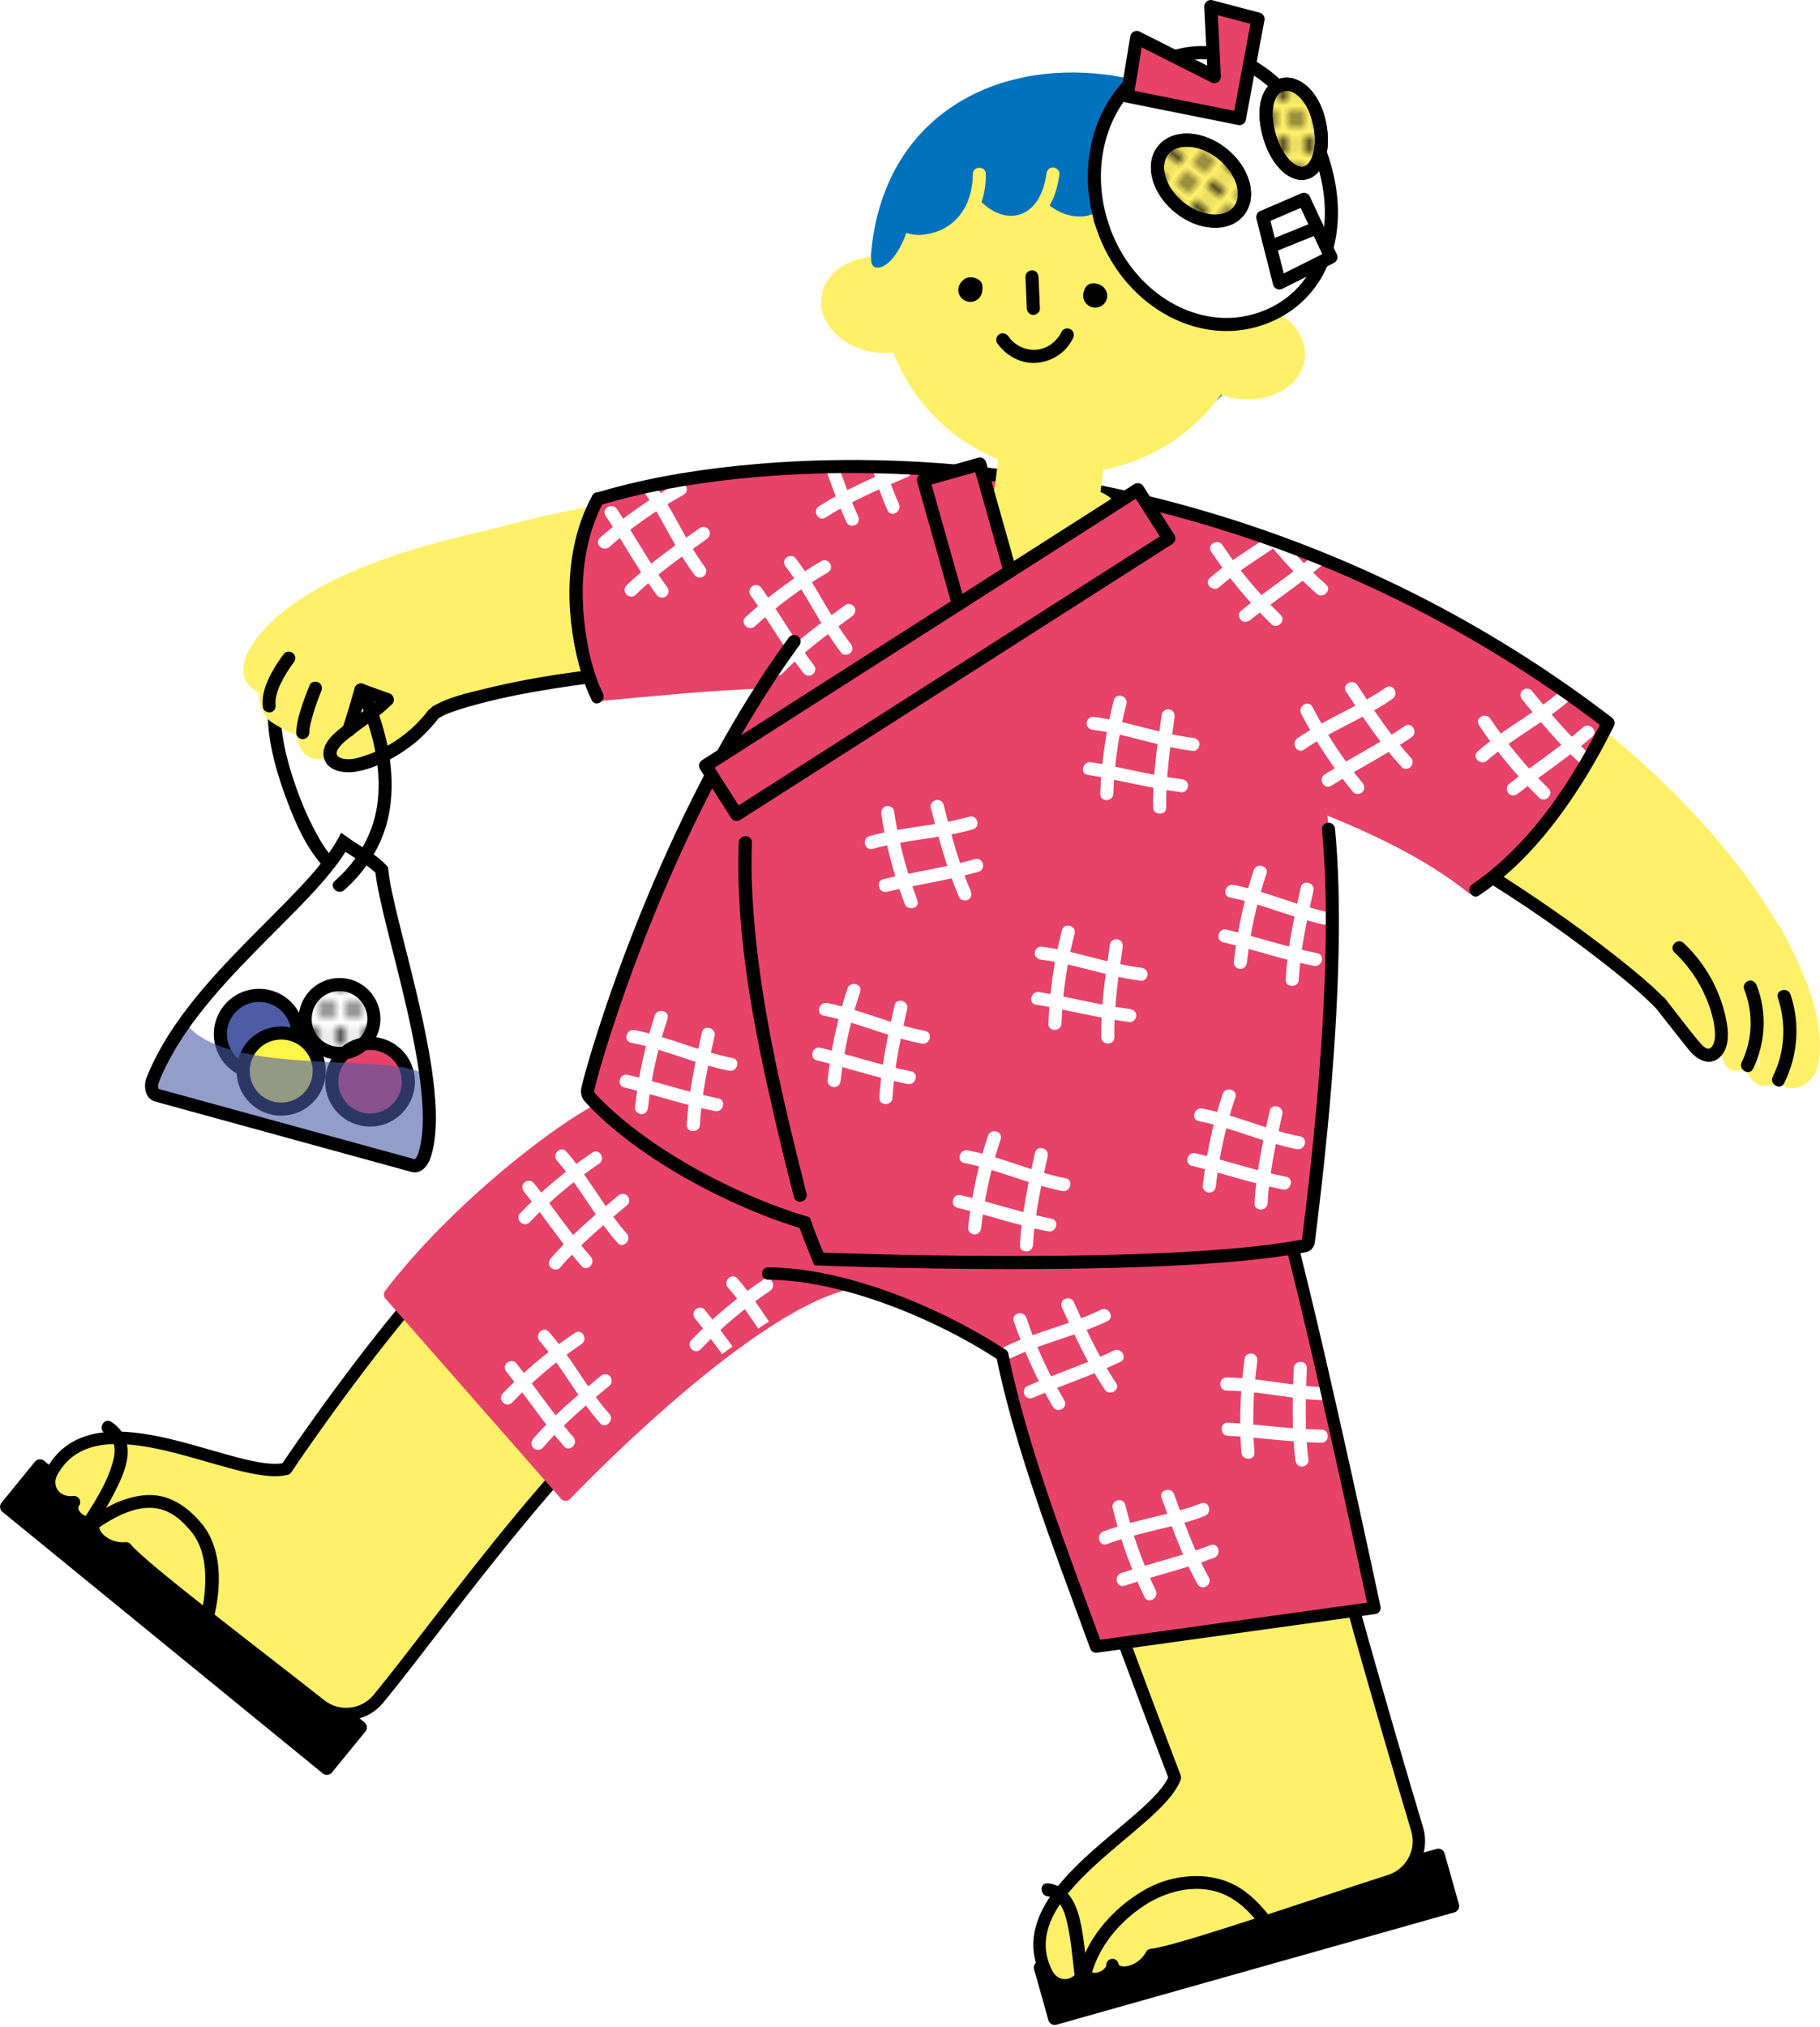 <?xml version="1.0" encoding="UTF-8"?>
<svg id="_レイヤー_2" data-name="レイヤー 2" xmlns="http://www.w3.org/2000/svg" xmlns:xlink="http://www.w3.org/1999/xlink" viewBox="0 0 208.53 232.11">
  <defs>
    <style>
      .cls-1, .cls-2, .cls-3, .cls-4, .cls-5 {
        fill: none;
      }

      .cls-6, .cls-7, .cls-2, .cls-3, .cls-8, .cls-4, .cls-9, .cls-10, .cls-11, .cls-12, .cls-13, .cls-14 {
        stroke: #000;
      }

      .cls-6, .cls-7, .cls-2, .cls-3, .cls-8, .cls-9, .cls-10, .cls-11, .cls-12, .cls-13, .cls-14 {
        stroke-width: 1.5px;
      }

      .cls-6, .cls-7, .cls-4, .cls-5, .cls-11 {
        stroke-linejoin: round;
      }

      .cls-6, .cls-15, .cls-8 {
        fill: #fff;
      }

      .cls-7, .cls-9, .cls-16 {
        fill: #e74268;
      }

      .cls-17 {
        fill: #4c5ca7;
        opacity: .6;
      }

      .cls-2, .cls-3, .cls-8, .cls-9, .cls-10, .cls-18, .cls-12, .cls-13, .cls-14 {
        stroke-miterlimit: 10;
      }

      .cls-3, .cls-4, .cls-5 {
        stroke-linecap: round;
      }

      .cls-19, .cls-18 {
        fill: #0071bc;
      }

      .cls-20, .cls-21 {
        opacity: .99;
      }

      .cls-4, .cls-5 {
        stroke-width: 1.42px;
      }

      .cls-5 {
        stroke: #e74268;
      }

      .cls-10 {
        fill: #4c5ca7;
      }

      .cls-18 {
        stroke: #0071bc;
      }

      .cls-12 {
        fill: #fff64a;
      }

      .cls-21, .cls-22, .cls-14 {
        fill: #fff069;
      }

      .cls-13 {
        fill: url(#_新規パターン);
      }

      .cls-23 {
        clip-path: url(#clippath);
      }
    </style>
    <pattern id="_新規パターン" data-name="新規パターン" x="0" y="0" width="6" height="6" patternTransform="translate(-1411.5 -121.4)" patternUnits="userSpaceOnUse" viewBox="0 0 6 6">
      <g>
        <rect class="cls-1" width="6" height="6"/>
        <circle cx="4.5" cy="6" r=".75"/>
        <circle cx="1.5" cy="6" r=".75"/>
        <circle cx="6" cy="3" r=".75"/>
        <circle cx="3" cy="3" r=".75"/>
        <circle cx="0" cy="3" r=".75"/>
        <circle cx="4.5" cy="0" r=".75"/>
        <circle cx="1.5" cy="0" r=".75"/>
      </g>
    </pattern>
    <clipPath id="clippath">
      <path class="cls-1" d="M146.67,62.6c-3.48-2.36-8.69-4.23-16.42-5.27l-2.88-.24c-.41-.08-.83-.17-1.23-.24,0,.04,0,.09,0,.14l-8.5-.72c.22-.29.45-.58.67-.86-16.88-3.07-35.3-3.13-50.64,2.02-3.31,4.87-1.86,16.33.57,22.9,6.93-.64,13.42-1.28,19.12-1.46-13.8,19.61-19.21,42.22-20.03,45.9-.07.32.02.66.24.91.33.36.68.7,1.02,1.05-12.04,7.25-18.86,15.01-23.43,20.93-.16,1.36,12.99,15.27,19.76,23.11,8.65-8.59,20.12-18.83,31.14-23.83,7.61,2.15,19.24,8.03,18.76,8.25,2.25,10.28,7.72,25.61,10.76,33.4,11.43-1.19,23.01-2.9,31.89-4.43-1.75-9.06-6.94-31.67-9.37-41.23.45-.08.9-.16,1.34-.24.23-.04.41-.23.43-.46.44-3.58,3.71-31.31,2.19-48.82,5.86,2.36,11.83,5.29,16.35,8.99,5.68-4.1,13.36-13.27,15.83-19.59-8.47-7.52-23.2-15.01-37.59-20.19Z"/>
    </clipPath>
  </defs>
  <g id="_レイヤー_10" data-name="レイヤー 10">
    <g>
      <path d="M37.85,97.89c-.77-.9-1.36-1.97-1.91-3.02-.76-1.47-1.41-2.99-1.96-4.55-1.11-3.14-2.01-6.55-1.76-9.9.07-.96-1.43-.96-1.5,0-.26,3.53.69,7.17,1.87,10.47,1.01,2.79,2.24,5.78,4.2,8.06.63.73,1.69-.33,1.06-1.06h0Z"/>
      <g class="cls-20">
        <path class="cls-22" d="M32.47,70.71c12.67-7.45,34.34-12.39,47.06-13.33,9.14-.67,9.15,1.06,10.03,5.97h0c.88,4.92,1.19,14.71-7.16,13.49-8.61-1.25-25.55,2.28-31.88,4.41-9.6,10.17-12.46,6.55-18.91.87-1.15-1.02-.79-3.42-2.52-4.17-1.38-3.21,3.37-7.25,3.37-7.25Z"/>
        <path class="cls-21" d="M89.98,55.99c7-.67,26.51,1.84,26.51,1.84,8.21,3.78,5.59,22.2-10.66,22.59l-20.23-2.61c-5.62-.72-9.59-5.87-8.87-11.49l.16-1.22c.72-5.62,5.21-8.35,13.09-9.11Z"/>
      </g>
      <g class="cls-20">
        <path d="M93.19,78.04c-2.68-1.07-5.59-1.52-8.46-1.78-3.38-.3-6.79-.28-10.18-.1-6.39.35-12.82,1.21-19.04,2.73-1.97.48-4.15.96-5.91,2-.83.49-.08,1.79.76,1.3.65-.39,1.05-.52,1.78-.77.96-.34,1.95-.61,2.94-.87,2.72-.71,5.49-1.24,8.26-1.68,6.59-1.05,13.36-1.64,20.04-1.21,3.18.2,6.43.64,9.41,1.83.9.36,1.29-1.09.4-1.45h0Z"/>
        <path class="cls-22" d="M116.69,57.1c-9.64-2.13-19.64-2.39-29.46-1.7-7.95.56-15.87,1.74-23.66,3.44-2.16.47-4.32.98-6.45,1.55s-4.12.98-6.17,1.52c-4.16,1.08-8.29,2.43-12.18,4.28-2.42,1.15-4.76,2.52-6.82,4.25s-6.35,6.4-2.61,8.71c.29.18.62.33.94.42l-.55-.72c-.19,1.5.21,3.18,1.58,3.98.76.45,3.71,2.47,4.06.59l-1.47-.2c-.01.99.17,2.07.8,2.86.83,1.03,2.14,1.04,3.29.58.89-.35.5-1.8-.4-1.45-.65.26-1.4.47-1.83-.22-.32-.51-.37-1.18-.36-1.77,0-.82-1.32-1.05-1.47-.2.1-.2.25-.31.44-.33.07.02.06.01-.04,0-.08-.06-.24-.07-.33-.11-.28-.11-.55-.26-.81-.41-.44-.24-.95-.47-1.34-.78-.7-.53-.7-1.76-.6-2.55.04-.32-.26-.65-.55-.72-.09-.02-.17-.05-.26-.09.16.06-.08-.04-.12-.06-.12-.07-.24-.13-.35-.21-.41-.3-.64-.78-.57-1.33s.36-1.09.64-1.56c.13-.23.28-.45.43-.66.25-.36.23-.33.48-.63.51-.62,1.08-1.2,1.68-1.73,1.8-1.6,3.93-2.88,6.12-3.97,3.53-1.76,7.29-3.04,11.08-4.1,2.39-.67,4.83-1.15,7.22-1.8,1.84-.5,3.7-.95,5.57-1.38,7.2-1.63,14.51-2.81,21.87-3.46,9.41-.84,19-.88,28.33.74,1.17.2,2.34.43,3.5.69.94.21,1.34-1.24.4-1.45h0Z"/>
        <path d="M43.85,79.58c-1.19,1.23-2.67,2.15-4.01,3.18-1.2.92-3.2,2.3-2.71,4.08.42,1.5,2.3,1.74,3.6,1.54,1.74-.27,3.51-1.09,4.99-2.01,1.8-1.11,3.35-2.55,4.62-4.23.58-.77-.72-1.52-1.3-.76-1.17,1.55-2.66,2.85-4.32,3.84-.86.51-1.77.94-2.72,1.26-.78.27-1.6.54-2.43.45-.61-.07-1.28-.33-.89-1.05s1.27-1.33,1.91-1.83c1.44-1.12,3.04-2.09,4.31-3.41.67-.69-.39-1.76-1.06-1.06h0Z"/>
        <path d="M35.5,78.42c-.29.68-.55,1.37-.79,2.07-.37,1.09-.73,2.25-.77,3.41-.01.41.35.75.75.75s.74-.34.75-.75c0-.12.01-.24.02-.36,0-.04.03-.22,0-.02,0-.06.02-.12.03-.17.04-.27.1-.53.17-.79.14-.56.31-1.11.49-1.65.15-.44.31-.88.48-1.31.05-.14.11-.27.16-.41.03-.09.15-.35,0,0,.16-.37.11-.8-.27-1.03-.31-.18-.87-.11-1.03.27h0Z"/>
        <path d="M32.57,74.84c-.53.67-1,1.38-1.4,2.12-.68,1.24-1.25,2.64-1.04,4.08.06.4.57.62.92.52.43-.12.58-.52.52-.92.03.21,0-.05,0-.09,0-.06,0-.12,0-.18,0-.08,0-.16.01-.25,0-.04.03-.23,0-.05.05-.3.12-.6.22-.89.05-.15.1-.3.16-.45,0-.01.09-.22.03-.07.04-.08.07-.17.11-.25.13-.27.27-.54.41-.8.25-.45.52-.88.82-1.3.09-.13.19-.27.29-.4.03-.04.06-.07.08-.11.05-.07-.15.19-.08.11.25-.32.31-.75,0-1.06-.26-.26-.81-.32-1.06,0h0Z"/>
        <path d="M41.15,79.74c.88.32,1.77.64,2.65.96l.38.14c.37.13.84-.15.92-.52.1-.42-.13-.78-.52-.92-.88-.32-1.77-.64-2.65-.96l-.38-.14c-.37-.13-.84.15-.92.52-.1.42.13.78.52.92h0Z"/>
        <path d="M40.63,78.81c-.36,1.28-.73,2.56-1.14,3.82-.05.17-.11.33-.17.5-.02.06-.05.12-.07.18-.04.11.09-.2.01-.03-.18.35-.1.83.27,1.03.34.18.84.11,1.03-.27.31-.61.48-1.3.67-1.95.24-.78.47-1.56.7-2.35.05-.18.1-.35.15-.53.11-.38-.13-.83-.52-.92s-.81.12-.92.52h0Z"/>
      </g>
      <path class="cls-15" d="M17.45,123.8c4.34-11.22,17.87-20.09,21.9-27.32,1.71,1.23,3.25,1.9,4.39,3.15.55,6.08,7.46,25.13,4.88,32.72-.14.4-.57,1.33-1.28,1.14l-29.36-8.06c-.71-.19-.68-1.23-.53-1.62Z"/>
      <circle class="cls-10" cx="29.69" cy="118.43" r="4.44"/>
      <circle class="cls-9" cx="42.4" cy="123.88" r="4.39"/>
      <circle class="cls-13" cx="38.9" cy="116.69" r="3.94"/>
      <circle class="cls-12" cx="32.22" cy="122.66" r="4.36"/>
      <path class="cls-17" d="M17.45,123.8c.38-1.36.9-3.25,4.02-6.37,5.49,6.39,26.1,2.6,27.72,6.25.81,4.03.38,6.94-.58,8.67-.21.37-.57,1.33-1.28,1.14l-29.36-8.06c-.71-.19-.64-1.21-.53-1.62Z"/>
      <path class="cls-2" d="M17.45,123.8c4.34-11.22,17.87-20.09,21.9-27.32,1.71,1.23,3.25,1.9,4.39,3.15.55,6.08,7.46,25.13,4.88,32.72-.14.4-.57,1.33-1.28,1.14l-29.36-8.06c-.71-.19-.68-1.23-.53-1.62Z"/>
      <path d="M41.1,79.99c1.53,3.64,2.59,7.6,2.2,11.58-.36,3.67-2.18,6.89-4.93,9.31-.73.64.34,1.7,1.06,1.06,2.28-2.01,4.02-4.58,4.85-7.52s.72-6.12.1-9.12c-.41-1.96-1.05-3.86-1.83-5.71-.16-.38-.49-.64-.92-.52-.35.09-.68.55-.52.92h0Z"/>
      <path class="cls-16" d="M68.24,80.32c-2.42-6.57-3.87-18.03-.57-22.9,15.34-5.15,33.76-5.09,50.64-2.02-5.19,6.74-13.94,17.33-18.17,24.29-7.48-1.75-18.96-.57-31.91.64Z"/>
      <g>
        <rect class="cls-11" x="119.13" y="218.78" width="47.37" height="6.05" transform="translate(-54.87 47.13) rotate(-15.76)"/>
        <path class="cls-22" d="M121.56,168.44c3,6.83,9.87,26.1,12.23,32.79.62,1.75.22,3.7-1.05,5.04-4.79,5.05-16.04,11.35-13.07,20.35.38,1.15,1.59,1.12,2.67.5.67-.38,1.45-.44,2.22-.39.38.03.78-.06,1.14-.26.75-.41,1.35-1.3,2.2-1.33.4-.02,2.25.65,2.72.19.6-.59,1.9-1.48,2.7-1.71,4.86-1.42,18.13-5.79,25.79-8.21,2.56-.81,4.01-3.51,3.27-6.1-3.24-11.3-11.46-40.14-14.12-51.41-.22-.93-.7-1.77-1.38-2.44-12.08-11.81-26.24,3.85-25.32,12.97"/>
        <path d="M120.05,217.18c1.66.17,2.11,2.41,2.37,3.73.43,2.17.52,4.39.89,6.57.12.71,1.34.72,1.45,0,.58-3.87,3.1-7.12,6.32-9.24,2.76-1.81,6.46-2.67,9.55-1.11,1.78.9,3.1,2.46,4.28,4.03.57.76,1.87.02,1.29-.76-1.19-1.59-2.48-3.16-4.2-4.22-1.87-1.15-4.09-1.5-6.25-1.25-1.75.2-3.27.71-4.79,1.61-1.64.97-3.15,2.22-4.39,3.67-1.68,1.96-2.88,4.3-3.26,6.87h1.45c-.41-2.43-.46-4.92-1.05-7.32-.48-1.95-1.46-3.86-3.65-4.08-.96-.1-.95,1.4,0,1.5h0Z"/>
        <path class="cls-4" d="M122.29,169.93c2.36,7.5,12.32,33.63,12.32,33.63-1.97,5.5-19.39,13-14.71,22.39.97,1.94,3.36,1.85,4.34-.08.71,1.61,3.29.39,3.22-.83.3,1.51,3.33,1.02,4.47-1.16,2.59-.16,18.66-5.71,27.32-8.48,2.48-.8,3.87-3.43,3.12-5.92-3.4-11.37-12.14-41.14-13.68-51.37"/>
      </g>
      <g>
        <rect class="cls-11" x="-2.67" y="182.16" width="47.37" height="6.05" transform="translate(121.83 28.44) rotate(39.22)"/>
        <path class="cls-22" d="M58.27,137.69c-7.91,5.64-25.47,30.52-25.47,30.52-5.67,1.43-20.57-8.43-27.48.45-.74.96-.04,1.94,1.07,2.5.69.34,1.17.96,1.56,1.62.19.33.49.61.85.8.76.39,1.83.4,2.33,1.08.24.33.71,2.24,1.36,2.37.82.17,2.29.75,2.93,1.29,3.89,3.24,14.91,11.83,21.19,16.84,2.25,1.79,5.53,1.29,7.16-1.08,7.84-11.47,23.95-30.46,32.82-37.39,1.3-1.02,2.59-3.2,2.92-4.81,3.36-16.86-13.55-20.51-20.65-14.63"/>
        <path d="M11.97,164.1c.5.33.92.77,1.06,1.26.18.61.1,1.31-.08,2-.72,2.69-2.43,5.16-3.92,7.47-.39.6.42,1.49,1.03,1.03,2.5-1.89,6.23-4.3,9.41-2.6.88.47,1.56,1.13,2.23,1.89,1.19,1.34,1.68,2.99,1.79,4.76.13,2.09-.17,4.23-.8,6.23-.29.92,1.15,1.32,1.45.4,1.2-3.77,1.63-8.93-1.1-12.14-1.71-2-3.88-3.45-6.62-3.15s-5.02,1.75-7.1,3.32l1.03,1.03c1.01-1.57,2.01-3.16,2.85-4.83.55-1.09,1.08-2.23,1.32-3.43.38-1.86-.17-3.46-1.78-4.51-.81-.53-1.56.77-.76,1.29h0Z"/>
        <path class="cls-4" d="M62.34,135.03c-10.96,5.24-29.55,33.18-29.55,33.18-5.67,1.43-21.61-8.85-26.79.26-1.07,1.88.34,3.82,2.48,3.56-.94,1.49,1.51,2.95,2.49,2.21-1.09,1.09,1.01,3.33,3.46,3.07,1.58,2.06,15.14,12.31,22.27,17.95,2.04,1.62,5,1.3,6.66-.71,7.55-9.16,23.97-32.77,36.43-40.01"/>
      </g>
      <path class="cls-16" d="M75,123.16c-16.14,8.18-24.52,17.58-29.84,24.48-.16,1.36,12.99,15.27,19.76,23.11,8.65-8.59,20.12-18.83,31.14-23.83,7.61,2.15,19.24,8.03,18.76,8.25,2.25,10.28,7.72,25.61,10.76,33.4,11.43-1.19,23.01-2.9,31.89-4.43-1.85-9.6-7.58-34.41-9.77-42.79-3.74-14.3-4.54-13.32-16.21-22.39-7.76-6.04-17.91-8.65-27.71-7.93s-19.23,4.65-27.17,10.43"/>
      <path class="cls-5" d="M69.82,126.47c-5.54,2.52-17.78,12.15-25.12,21.78l20.11,22.92s19.83-20.9,31.83-24.09"/>
      <path class="cls-16" d="M67.57,125.66c-.22-.24-.31-.58-.24-.91.84-3.78,6.53-27.57,21.2-47.53,5.31-7.23,10.9-23.26,25.68-21.26l16.05,1.36c33.09,4.48,20.19,24.12,21.38,32.14,2.51,16.91-1.27,48.88-1.75,52.74-.03.23-.2.42-.43.46-30.73,5.92-66.41-.13-81.89-17.01Z"/>
      <g>
        <path class="cls-22" d="M200.64,101.56c-12.25-15.75-18.67-18.87-29.37-25.81-6.67-4.33-9.06-2.24-11.97,1.82h0c-2.91,4.06-6.4,11.87,1.38,16.92,0,0,18.46,9.46,24.96,16.36,5.58,5.92,12.07,11,21.09,7.92,3.03-1.03-1.76-11.62-6.11-17.21Z"/>
        <rect class="cls-22" x="201.44" y="116.13" width="2.56" height="7.59" rx=".88" ry=".88" transform="translate(-9.03 16.78) rotate(-4.64)"/>
        <rect class="cls-22" x="203.11" y="113.97" width="4.67" height="9.93" rx="1.62" ry="1.62" transform="translate(-12.38 24.57) rotate(-6.64)"/>
        <rect class="cls-22" x="198.4" y="114.8" width="2.88" height="7.59" rx="1" ry="1" transform="translate(-8.94 16.55) rotate(-4.64)"/>
        <path class="cls-22" d="M197.29,116.42c-.77-1.81-3.82-6.87-3.82-6.87-1.22-2.03-3.07-2.43-4.57-1.33-1.85,1.35-1.18,3.64-.59,4.32,2.16,2.47,3.62,4.8,5.17,6.37,1.15,1.16,2.54,2.58,3.22,1.99.67-.59,1.43-2.48.58-4.48Z"/>
        <path class="cls-22" d="M174.08,77.32s-18.39-11.47-25.88-13.67-11.31-1.03-13.51,5.36c-1.65,4.77,0,12.62,6.64,16.51l17.73,8.13c5.09,2.5,13.79.37,16.29-4.72,0,0,3.46-8.48-1.26-11.61Z"/>
      </g>
      <g class="cls-20">
        <path class="cls-22" d="M144.65,63.08c10.1,3.77,19.78,8.68,28.74,14.68,7.77,5.21,15.06,11.27,21.25,18.3,2.97,3.37,5.68,6.98,7.95,10.87.49.83,1.78.08,1.3-.76-4.31-7.38-10.14-13.83-16.5-19.49-7.64-6.8-16.19-12.58-25.21-17.36-5.53-2.93-11.26-5.49-17.13-7.68-.91-.34-1.3,1.11-.4,1.45h0Z"/>
        <path d="M144.96,88.58c7.25,2.18,14.09,5.69,20.61,9.49s12.35,7.68,18.07,12.14c2.11,1.65,4.22,3.35,6.1,5.26.68.69,1.74-.37,1.06-1.06-1.65-1.68-3.49-3.19-5.34-4.66-2.63-2.08-5.34-4.06-8.1-5.96-6.48-4.46-13.26-8.56-20.35-11.99-3.77-1.82-7.64-3.46-11.66-4.66-.93-.28-1.32,1.17-.4,1.45h0Z"/>
        <path class="cls-22" d="M202.74,107.02c1.66,3.21,3.34,6.49,4.02,10.07.28,1.5.54,3.44-.01,4.91-.2.54-.74,1.13-1.35,1.18-.46.04-.39-.4-.35-.75.09-.83-1.33-1.03-1.47-.2-.07.42-1.19.74-1.5.61-.51-.23-.86-1.32-.71-1.82.25-.8-.98-1.34-1.37-.58-.14.28-.71.88-1.1.66.07.04-.03-.18-.05-.28-.04-.21-.05-.43-.06-.65-.04-.82.12-2.13-.63-2.71s-1.82.47-1.06,1.06c.21.17.17,1.05.18,1.44.02.62.02,1.34.34,1.89.86,1.51,3.04.55,3.67-.66l-1.37-.58c-.38,1.25.43,3.24,1.72,3.66,1.11.36,3.17-.39,3.38-1.65l-1.47-.2c-.21,1.81,1.42,2.72,2.96,1.93,1.88-.95,2.07-3.16,2-5.04-.16-4.68-2.36-9-4.48-13.07-.45-.86-1.74-.1-1.3.76h0Z"/>
        <path d="M199.82,113.24c1.08,2.7,1.02,5.78-.26,8.4-.42.86.87,1.63,1.3.76,1.44-2.97,1.63-6.48.41-9.56-.15-.38-.5-.64-.92-.52-.36.1-.67.54-.52.92h0Z"/>
        <path d="M203.7,114.28c1,2.95.81,6.22-.58,9.02-.43.86.86,1.62,1.3.76,1.57-3.15,1.86-6.83.73-10.17-.31-.91-1.76-.52-1.45.4h0Z"/>
        <path d="M189.74,115.47c1.27,1.61,2.53,3.24,3.82,4.83.86,1.06,2.34,1.89,3.52.75.99-.96.99-2.52.79-3.78-.26-1.63-.8-3.21-1.54-4.69-.86-1.71-2.03-3.27-3.42-4.58-.7-.66-1.76.4-1.06,1.06,1.31,1.24,2.38,2.67,3.19,4.28.73,1.46,1.34,3.17,1.45,4.81.04.55,0,1.3-.37,1.74-.44.52-1.01-.09-1.32-.45-1.39-1.62-2.66-3.36-3.99-5.04-.6-.76-1.65.31-1.06,1.06h0Z"/>
      </g>
      <path class="cls-16" d="M168.43,102.39c5.68-4.1,13.36-13.27,15.83-19.59-12.71-11.28-39.52-22.52-58.12-25.95.54,8.49,2.49,21.77,7.8,30.13,7.18,2.73,24.42,7.19,34.49,15.42Z"/>
      <g class="cls-23">
        <g>
          <path class="cls-15" d="M100.98,93.26c.52,3.5,1.42,6.94,2.68,10.25.34.89,1.79.51,1.45-.4-1.25-3.31-2.15-6.75-2.68-10.25-.06-.4-.56-.62-.92-.52-.43.11-.58.52-.52.92h0Z"/>
          <path class="cls-15" d="M106.66,92.55c.89,3.45,1.81,6.94,3.25,10.21.17.37.7.45,1.03.27.38-.22.43-.66.27-1.03-1.39-3.15-2.24-6.53-3.1-9.85-.24-.93-1.69-.54-1.45.4h0Z"/>
          <path class="cls-15" d="M100.01,97.21c3.75-1.07,7.72-1.16,11.46-2.23.93-.26.53-1.71-.4-1.45-3.75,1.07-7.72,1.16-11.46,2.23-.93.26-.53,1.71.4,1.45h0Z"/>
          <path class="cls-15" d="M101.62,102.13c3.48-.83,7.04-1.32,10.49-2.29.93-.26.53-1.71-.4-1.45-3.45.97-7.01,1.46-10.49,2.29-.94.22-.54,1.67.4,1.45h0Z"/>
        </g>
        <g>
          <path class="cls-15" d="M121.67,106.54c-.9,3.49-1.41,7.08-1.55,10.68-.04.97,1.46.96,1.5,0,.13-3.48.63-6.92,1.5-10.29.24-.94-1.21-1.33-1.45-.4h0Z"/>
          <path class="cls-15" d="M127.18,108.1c-.52,3.53-1.06,7.1-1,10.68.02.96,1.52.97,1.5,0-.06-3.44.45-6.88.95-10.28.06-.4-.1-.8-.52-.92-.35-.1-.86.12-.92.52h0Z"/>
          <path class="cls-15" d="M119.31,109.91c3.87.47,7.56,1.94,11.43,2.41.41.05.75-.38.75-.75,0-.45-.35-.7-.75-.75-3.87-.47-7.56-1.94-11.43-2.41-.41-.05-.75.38-.75.75,0,.45.35.7.75.75h0Z"/>
          <path class="cls-15" d="M118.69,115.05c3.6.6,7.13,1.54,10.75,2,.41.05.75-.38.75-.75,0-.45-.35-.7-.75-.75-3.49-.44-6.89-1.37-10.35-1.94-.94-.16-1.35,1.29-.4,1.45h0Z"/>
        </g>
        <g>
          <path class="cls-15" d="M127.61,80.22c-.9,3.49-1.41,7.08-1.55,10.68-.04.97,1.46.96,1.5,0,.13-3.48.63-6.92,1.5-10.29.24-.94-1.21-1.33-1.45-.4h0Z"/>
          <path class="cls-15" d="M133.12,81.78c-.52,3.53-1.06,7.1-1,10.68.02.96,1.52.97,1.5,0-.06-3.44.45-6.88.95-10.28.06-.4-.1-.8-.52-.92-.35-.1-.86.12-.92.52h0Z"/>
          <path class="cls-15" d="M125.25,83.59c3.87.47,7.56,1.94,11.43,2.41.41.05.75-.38.75-.75,0-.45-.35-.7-.75-.75-3.87-.47-7.56-1.94-11.43-2.41-.41-.05-.75.38-.75.75,0,.45.35.7.75.75h0Z"/>
          <path class="cls-15" d="M124.62,88.73c3.6.6,7.13,1.54,10.75,2,.41.05.75-.38.75-.75,0-.45-.35-.7-.75-.75-3.49-.44-6.89-1.37-10.35-1.94-.94-.16-1.35,1.29-.4,1.45h0Z"/>
        </g>
        <g>
          <path class="cls-15" d="M143.65,99.66c-1.14,3.43-1.89,6.96-2.28,10.55-.04.41.38.75.75.75.44,0,.71-.35.75-.75.37-3.45,1.13-6.86,2.23-10.15.31-.92-1.14-1.31-1.45-.4h0Z"/>
          <path class="cls-15" d="M149.04,101.61c-.77,3.48-1.54,7.01-1.73,10.58-.05.96,1.45.96,1.5,0,.18-3.44.94-6.83,1.68-10.18.21-.94-1.24-1.34-1.45-.4h0Z"/>
          <path class="cls-15" d="M140.93,102.79c3.83.74,7.4,2.46,11.23,3.2.94.18,1.35-1.26.4-1.45-3.83-.74-7.4-2.46-11.23-3.2-.94-.18-1.35,1.26-.4,1.45h0Z"/>
          <path class="cls-15" d="M140.14,107.91c3.48.83,6.88,2.01,10.39,2.7.94.19,1.35-1.26.4-1.45-3.51-.7-6.91-1.87-10.39-2.7-.94-.22-1.34,1.22-.4,1.45h0Z"/>
        </g>
        <g>
          <path class="cls-15" d="M97.1,113.2c-1.14,3.43-1.89,6.96-2.28,10.55-.04.41.38.75.75.75.44,0,.71-.35.75-.75.37-3.45,1.13-6.86,2.23-10.15.31-.92-1.14-1.31-1.45-.4h0Z"/>
          <path class="cls-15" d="M102.49,115.14c-.77,3.48-1.54,7.01-1.73,10.58-.05.96,1.45.96,1.5,0,.18-3.44.94-6.83,1.68-10.18.21-.94-1.24-1.34-1.45-.4h0Z"/>
          <path class="cls-15" d="M94.38,116.32c3.83.74,7.4,2.46,11.23,3.2.94.18,1.35-1.26.4-1.45-3.83-.74-7.4-2.46-11.23-3.2-.94-.18-1.35,1.26-.4,1.45h0Z"/>
          <path class="cls-15" d="M93.6,121.44c3.48.83,6.88,2.01,10.39,2.7.94.19,1.35-1.26.4-1.45-3.51-.7-6.91-1.87-10.39-2.7-.94-.22-1.34,1.22-.4,1.45h0Z"/>
        </g>
        <g>
          <path class="cls-15" d="M113.2,130.07c-1.14,3.43-1.89,6.96-2.28,10.55-.04.41.38.75.75.75.44,0,.71-.35.75-.75.37-3.45,1.13-6.86,2.23-10.15.31-.92-1.14-1.31-1.45-.4h0Z"/>
          <path class="cls-15" d="M118.59,132.01c-.77,3.48-1.54,7.01-1.73,10.58-.05.96,1.45.96,1.5,0,.18-3.44.94-6.83,1.68-10.18.21-.94-1.24-1.34-1.45-.4h0Z"/>
          <path class="cls-15" d="M110.48,133.19c3.83.74,7.4,2.46,11.23,3.2.94.18,1.35-1.26.4-1.45-3.83-.74-7.4-2.46-11.23-3.2-.94-.18-1.35,1.26-.4,1.45h0Z"/>
          <path class="cls-15" d="M109.7,138.32c3.48.83,6.88,2.01,10.39,2.7.94.19,1.35-1.26.4-1.45-3.51-.7-6.91-1.87-10.39-2.7-.94-.22-1.34,1.22-.4,1.45h0Z"/>
        </g>
        <g>
          <path class="cls-15" d="M140.09,125.28c-1.14,3.43-1.89,6.96-2.28,10.55-.04.41.38.75.75.75.44,0,.71-.35.75-.75.37-3.45,1.13-6.86,2.23-10.15.31-.92-1.14-1.31-1.45-.4h0Z"/>
          <path class="cls-15" d="M145.47,127.22c-.77,3.48-1.54,7.01-1.73,10.58-.05.96,1.45.96,1.5,0,.18-3.44.94-6.83,1.68-10.18.21-.94-1.24-1.34-1.45-.4h0Z"/>
          <path class="cls-15" d="M137.36,128.4c3.83.74,7.4,2.46,11.23,3.2.94.18,1.35-1.26.4-1.45-3.83-.74-7.4-2.46-11.23-3.2-.94-.18-1.35,1.26-.4,1.45h0Z"/>
          <path class="cls-15" d="M136.58,133.52c3.48.83,6.88,2.01,10.39,2.7.94.19,1.35-1.26.4-1.45-3.51-.7-6.91-1.87-10.39-2.7-.94-.22-1.34,1.22-.4,1.45h0Z"/>
        </g>
        <g>
          <path class="cls-15" d="M75.03,116.29c-1.14,3.43-1.89,6.96-2.28,10.55-.04.41.38.75.75.75.44,0,.71-.35.75-.75.37-3.45,1.13-6.86,2.23-10.15.31-.92-1.14-1.31-1.45-.4h0Z"/>
          <path class="cls-15" d="M80.42,118.24c-.77,3.48-1.54,7.01-1.73,10.58-.05.96,1.45.96,1.5,0,.18-3.44.94-6.83,1.68-10.18.21-.94-1.24-1.34-1.45-.4h0Z"/>
          <path class="cls-15" d="M72.31,119.42c3.83.74,7.4,2.46,11.23,3.2.94.18,1.35-1.26.4-1.45-3.83-.74-7.4-2.46-11.23-3.2-.94-.18-1.35,1.26-.4,1.45h0Z"/>
          <path class="cls-15" d="M71.53,124.54c3.48.83,6.88,2.01,10.39,2.7.94.19,1.35-1.26.4-1.45-3.51-.7-6.91-1.87-10.39-2.7-.94-.22-1.34,1.22-.4,1.45h0Z"/>
        </g>
        <g>
          <path class="cls-15" d="M94.1,64.26c-3.11,1.82-6.02,3.98-8.67,6.41-.71.65.35,1.71,1.06,1.06,2.56-2.36,5.36-4.42,8.37-6.18.83-.49.08-1.78-.76-1.29h0Z"/>
          <path class="cls-15" d="M96.87,69.27c-2.87,2.11-5.79,4.24-8.28,6.8-.67.69.39,1.75,1.06,1.06,2.4-2.47,5.21-4.53,7.98-6.56.33-.24.49-.65.27-1.03-.19-.32-.7-.51-1.03-.27h0Z"/>
          <path class="cls-15" d="M90.06,64.95c2.39,3.08,3.94,6.73,6.33,9.81.25.32.8.26,1.06,0,.32-.31.25-.74,0-1.06-2.39-3.08-3.94-6.73-6.33-9.81-.25-.32-.8-.26-1.06,0-.32.31-.25.74,0,1.06h0Z"/>
          <path class="cls-15" d="M85.97,68.13c2.07,2.92,3.84,6.04,6.03,8.88.25.32.64.49,1.03.27.32-.18.52-.7.27-1.03-2.19-2.84-3.96-5.96-6.03-8.88-.23-.33-.65-.49-1.03-.27-.33.19-.5.69-.27,1.03h0Z"/>
        </g>
        <g>
          <path class="cls-15" d="M138.77,63.17c2,3,4.31,5.79,6.89,8.3.69.67,1.75-.39,1.06-1.06-2.5-2.42-4.73-5.1-6.66-7.99-.53-.8-1.83-.05-1.29.76h0Z"/>
          <path class="cls-15" d="M143.73,60.27c2.23,2.69,4.49,5.43,7.14,7.73.73.63,1.79-.43,1.06-1.06-2.65-2.3-4.91-5.04-7.14-7.73-.26-.31-.79-.27-1.06,0-.31.31-.26.75,0,1.06h0Z"/>
          <path class="cls-15" d="M139.69,67.24c2.94-2.56,6.5-4.32,9.43-6.88.73-.64-.34-1.69-1.06-1.06-2.94,2.56-6.5,4.32-9.43,6.88-.73.64.34,1.69,1.06,1.06h0Z"/>
          <path class="cls-15" d="M143.24,71.01c2.8-2.23,5.81-4.18,8.52-6.53.73-.63-.33-1.69-1.06-1.06-2.71,2.34-5.73,4.29-8.52,6.53-.32.25-.26.8,0,1.06.31.31.74.25,1.06,0h0Z"/>
        </g>
        <g>
          <path class="cls-15" d="M169.46,83.05c2,3,4.31,5.79,6.89,8.3.69.67,1.75-.39,1.06-1.06-2.5-2.42-4.73-5.1-6.66-7.99-.53-.8-1.83-.05-1.29.76h0Z"/>
          <path class="cls-15" d="M174.42,80.14c2.23,2.69,4.49,5.43,7.14,7.73.73.63,1.79-.43,1.06-1.06-2.65-2.3-4.91-5.04-7.14-7.73-.26-.31-.79-.27-1.06,0-.31.31-.26.75,0,1.06h0Z"/>
          <path class="cls-15" d="M170.37,87.11c2.94-2.56,6.5-4.32,9.43-6.88.73-.64-.34-1.69-1.06-1.06-2.94,2.56-6.5,4.32-9.43,6.88-.73.64.34,1.69,1.06,1.06h0Z"/>
          <path class="cls-15" d="M173.93,90.88c2.8-2.23,5.81-4.18,8.52-6.53.73-.63-.33-1.69-1.06-1.06-2.71,2.34-5.73,4.29-8.52,6.53-.32.25-.26.8,0,1.06.31.31.74.25,1.06,0h0Z"/>
        </g>
        <g>
          <path class="cls-15" d="M101.88,47.72c-3.44,1.07-6.77,2.51-9.9,4.28-.84.48-.08,1.77.76,1.29,3.03-1.71,6.22-3.1,9.54-4.13.92-.29.53-1.73-.4-1.45h0Z"/>
          <path class="cls-15" d="M103.26,53.31c-3.21,1.38-6.48,2.78-9.43,4.67-.81.52-.06,1.82.76,1.29,2.95-1.89,6.22-3.29,9.43-4.67.37-.16.46-.71.27-1.03-.22-.38-.65-.43-1.03-.27h0Z"/>
          <path class="cls-15" d="M97.75,47.47c1.63,3.54,2.32,7.45,3.95,10.99.4.88,1.7.11,1.29-.76-1.63-3.54-2.32-7.45-3.95-10.99-.4-.88-1.7-.11-1.29.76h0Z"/>
          <path class="cls-15" d="M93.06,49.64c1.38,3.37,2.43,6.88,3.94,10.2.17.37.7.45,1.03.27.38-.22.44-.66.27-1.03-1.46-3.2-2.46-6.59-3.79-9.84-.15-.37-.5-.64-.92-.52-.35.1-.68.54-.52.92h0Z"/>
        </g>
        <g>
          <path class="cls-15" d="M87.49,146.53c-2.99,2.01-5.77,4.33-8.27,6.93-.67.7.39,1.76,1.06,1.06,2.41-2.51,5.07-4.76,7.96-6.7.8-.54.05-1.83-.76-1.29h0Z"/>
          <path class="cls-15" d="M90.41,151.48c-2.68,2.24-5.41,4.51-7.7,7.17-.26.31-.3.76,0,1.06.27.27.8.31,1.06,0,2.29-2.66,5.02-4.93,7.7-7.17.31-.26.27-.79,0-1.06-.31-.31-.75-.26-1.06,0h0Z"/>
          <path class="cls-15" d="M83.42,147.47c2.58,2.92,4.35,6.48,6.93,9.4.64.73,1.7-.34,1.06-1.06-2.58-2.92-4.35-6.48-6.93-9.4-.64-.73-1.7.34-1.06,1.06h0Z"/>
          <path class="cls-15" d="M79.67,151.04c2.25,2.79,4.21,5.79,6.57,8.49.64.73,1.69-.34,1.06-1.06-2.36-2.7-4.32-5.71-6.57-8.49-.25-.32-.8-.26-1.06,0-.31.31-.26.74,0,1.06h0Z"/>
        </g>
        <g>
          <path class="cls-15" d="M67.88,131.99c-2.99,2.01-5.77,4.33-8.27,6.93-.67.7.39,1.76,1.06,1.06,2.41-2.51,5.07-4.76,7.96-6.7.8-.54.05-1.83-.76-1.29h0Z"/>
          <path class="cls-15" d="M70.81,136.94c-2.68,2.24-5.41,4.51-7.7,7.17-.26.31-.3.76,0,1.06.27.27.8.31,1.06,0,2.29-2.66,5.02-4.93,7.7-7.17.31-.26.27-.79,0-1.06-.31-.31-.75-.26-1.06,0h0Z"/>
          <path class="cls-15" d="M63.82,132.93c2.58,2.92,4.35,6.48,6.93,9.4.64.73,1.7-.34,1.06-1.06-2.58-2.92-4.35-6.48-6.93-9.4-.64-.73-1.7.34-1.06,1.06h0Z"/>
          <path class="cls-15" d="M60.06,136.5c2.25,2.79,4.21,5.79,6.57,8.49.64.73,1.69-.34,1.06-1.06-2.36-2.7-4.32-5.71-6.57-8.49-.25-.32-.8-.26-1.06,0-.31.31-.26.74,0,1.06h0Z"/>
        </g>
        <g>
          <path class="cls-15" d="M65.88,152.64c-2.99,2.01-5.77,4.33-8.27,6.93-.67.7.39,1.76,1.06,1.06,2.41-2.51,5.07-4.76,7.96-6.7.8-.54.05-1.83-.76-1.29h0Z"/>
          <path class="cls-15" d="M68.81,157.59c-2.68,2.24-5.41,4.51-7.7,7.17-.26.31-.3.76,0,1.06.27.27.8.31,1.06,0,2.29-2.66,5.02-4.93,7.7-7.17.31-.26.27-.79,0-1.06-.31-.31-.75-.26-1.06,0h0Z"/>
          <path class="cls-15" d="M61.82,153.58c2.58,2.92,4.35,6.48,6.93,9.4.64.73,1.7-.34,1.06-1.06-2.58-2.92-4.35-6.48-6.93-9.4-.64-.73-1.7.34-1.06,1.06h0Z"/>
          <path class="cls-15" d="M58.06,157.15c2.25,2.79,4.21,5.79,6.57,8.49.64.73,1.69-.34,1.06-1.06-2.36-2.7-4.32-5.71-6.57-8.49-.25-.32-.8-.26-1.06,0-.31.31-.26.74,0,1.06h0Z"/>
        </g>
        <g>
          <path class="cls-15" d="M116.16,151.31c1.14,3.42,2.65,6.71,4.49,9.81.49.83,1.79.08,1.29-.76-1.78-2.99-3.24-6.15-4.34-9.45-.3-.91-1.75-.52-1.45.4h0Z"/>
          <path class="cls-15" d="M121.71,149.81c1.45,3.18,2.91,6.41,4.87,9.33.54.8,1.83.05,1.29-.76-1.96-2.91-3.42-6.14-4.87-9.33-.17-.37-.7-.46-1.03-.27-.38.22-.44.66-.27,1.03h0Z"/>
          <path class="cls-15" d="M115.99,155.47c3.5-1.71,7.4-2.48,10.9-4.18.87-.42.11-1.72-.76-1.29-3.5,1.71-7.4,2.48-10.9,4.18-.87.42-.11,1.72.76,1.29h0Z"/>
          <path class="cls-15" d="M118.44,160.04c3.28-1.43,6.7-2.52,9.93-4.08.87-.42.11-1.71-.76-1.29-3.23,1.55-6.65,2.65-9.93,4.08-.37.16-.45.7-.27,1.03.22.39.66.43,1.03.27h0Z"/>
        </g>
        <g>
          <path class="cls-15" d="M142.61,155.55c-.5,3.58-.64,7.18-.38,10.79.07.96,1.57.96,1.5,0-.26-3.46-.16-6.95.32-10.39.06-.4-.1-.8-.52-.92-.35-.1-.87.12-.92.52h0Z"/>
          <path class="cls-15" d="M148.23,156.69c-.12,3.5-.25,7.04.19,10.52.05.4.31.75.75.75.37,0,.8-.35.75-.75-.45-3.48-.32-7.02-.19-10.52.03-.97-1.47-.96-1.5,0h0Z"/>
          <path class="cls-15" d="M140.54,159.25c3.9.04,7.73,1.09,11.62,1.12.97,0,.97-1.49,0-1.5-3.9-.04-7.73-1.09-11.62-1.12-.97,0-.97,1.49,0,1.5h0Z"/>
          <path class="cls-15" d="M140.69,164.43c3.57.19,7.12.73,10.71.79.97.01.97-1.49,0-1.5-3.58-.05-7.13-.6-10.71-.79-.96-.05-.96,1.45,0,1.5h0Z"/>
        </g>
        <g>
          <path class="cls-15" d="M127.49,172.73c.85,3.51,2.07,6.91,3.64,10.16.42.87,1.71.11,1.29-.76-1.51-3.13-2.68-6.42-3.49-9.8-.23-.94-1.67-.54-1.45.4h0Z"/>
          <path class="cls-15" d="M133.09,171.53c1.19,3.36,2.39,6.77,4.12,9.89.47.84,1.76.09,1.29-.76-1.67-3.02-2.82-6.3-3.97-9.53-.32-.9-1.77-.51-1.45.4h0Z"/>
          <path class="cls-15" d="M126.82,176.84c3.64-1.4,7.58-1.83,11.22-3.23.89-.34.5-1.79-.4-1.45-3.64,1.4-7.58,1.83-11.22,3.23-.89.34-.5,1.79.4,1.45h0Z"/>
          <path class="cls-15" d="M128.86,181.6c3.39-1.14,6.9-1.93,10.25-3.2.89-.34.51-1.79-.4-1.45-3.35,1.27-6.85,2.07-10.25,3.2-.91.31-.52,1.75.4,1.45h0Z"/>
        </g>
        <g>
          <path class="cls-15" d="M149.08,81.72c1.66,3.2,3.66,6.21,5.96,8.99.26.31.79.27,1.06,0,.31-.31.26-.75,0-1.06-2.22-2.68-4.13-5.6-5.72-8.69-.44-.86-1.74-.1-1.29.76h0Z"/>
          <path class="cls-15" d="M154.23,79.21c1.96,2.98,3.94,6,6.36,8.62.66.71,1.71-.35,1.06-1.06-2.34-2.53-4.24-5.45-6.13-8.32-.53-.8-1.83-.05-1.29.76h0Z"/>
          <path class="cls-15" d="M149.42,85.84c3.2-2.22,6.93-3.58,10.13-5.81.79-.55.04-1.85-.76-1.29-3.2,2.22-6.93,3.58-10.13,5.81-.79.55-.04,1.85.76,1.29h0Z"/>
          <path class="cls-15" d="M152.54,89.98c3.02-1.91,6.24-3.52,9.19-5.55.79-.54.04-1.84-.76-1.29-2.95,2.03-6.16,3.64-9.19,5.55-.81.51-.06,1.81.76,1.29h0Z"/>
        </g>
        <g>
          <path class="cls-15" d="M77.57,55.37c-3.15,1.75-6.11,3.83-8.82,6.21-.73.64.34,1.69,1.06,1.06,2.62-2.29,5.47-4.29,8.52-5.98.84-.47.09-1.76-.76-1.29h0Z"/>
          <path class="cls-15" d="M80.22,60.45c-2.92,2.04-5.89,4.11-8.44,6.6-.69.68.37,1.74,1.06,1.06,2.46-2.41,5.32-4.4,8.13-6.37.33-.23.49-.66.27-1.03-.19-.33-.69-.5-1.03-.27h0Z"/>
          <path class="cls-15" d="M73.42,55.82c2.32,3.14,3.78,6.83,6.1,9.96.24.33.65.48,1.03.27.32-.18.51-.7.27-1.03-2.32-3.14-3.78-6.83-6.1-9.96-.24-.33-.65-.48-1.03-.27-.32.18-.51.7-.27,1.03h0Z"/>
          <path class="cls-15" d="M69.38,59.06c2,2.97,3.7,6.13,5.82,9.02.24.33.65.49,1.03.27.32-.19.51-.7.27-1.03-2.12-2.89-3.82-6.06-5.82-9.02-.54-.8-1.84-.05-1.29.76h0Z"/>
        </g>
      </g>
      <path class="cls-4" d="M114.83,155.17c2.22,10.8,6.6,22.03,10.76,33.4l31.89-4.43s-5.53-26.09-9.37-41.23"/>
      <path class="cls-4" d="M88.02,145.85c8.15,0,18.96,4.19,26.81,9.33"/>
      <path class="cls-3" d="M152.21,94.96c1.68,16.94-1.84,43.39-2.31,47.25-.03.23-.2.42-.43.46-16.09,3.1-55.65,1.51-55.65,1.51,0,0-1.23-2.98-1.63-4.16-8.3-2.49-18.81-8.03-24.61-14.36-.22-.24-.31-.58-.24-.91.84-3.78,8.94-31.25,23.64-51.28"/>
      <path d="M68.7,57.87c5.14-1.55,10.47-2.47,15.8-3.03,6.86-.72,13.78-.84,20.66-.46,8.05.44,16.05,1.57,23.91,3.36,8.83,2.01,17.49,4.84,25.78,8.5,9.12,4.02,17.8,9,25.87,14.85,1.06.77,2.12,1.56,3.16,2.36.77.59,1.51-.72.76-1.3-8.09-6.2-16.84-11.53-26.07-15.85-8.36-3.92-17.1-7.02-26.06-9.27-8.04-2.01-16.26-3.34-24.52-3.96-7.08-.53-14.21-.54-21.29.07-5.64.48-11.28,1.33-16.75,2.82-.55.15-1.1.31-1.65.47-.92.28-.53,1.73.4,1.45h0Z"/>
      <path class="cls-18" d="M100.45,27.74c1.92-14.17,13.69-20.23,26.07-18.71,12.39,1.52,22.22,11.38,18.29,26.07s-13.68,15.13-26.07,13.61c-12.39-1.52-19.91-8.99-18.29-20.96Z"/>
      <g id="_グループ_顔" data-name="&amp;lt;グループ&amp;gt;顔">
        <path class="cls-22" d="M143.82,34.85c1.19-11.57-7.05-22.03-18.65-23.52s-22.21,6.57-23.98,18.06c-3.6-.23-6.71,1.75-7.08,4.62-.39,3.01,2.41,5.85,6.24,6.35.69.09,1.36.09,2.01.03,2.12,5.49,6.45,9.97,12.02,12.21l-.44,3.45c-3.4.74-5.72,2.12-5.27,4.09.64,2.82,4.68,4.61,10,4.22,5.33-.39,8.99-3.04,9.28-5.63.12-1.07-.61-1.85-1.86-2.39l.33-2.55c5.46-1.03,10.29-4.14,13.48-8.59.61.23,1.26.39,1.95.48,3.83.49,7.26-1.55,7.64-4.57.37-2.86-2.15-5.57-5.69-6.25Z"/>
        <path d="M109.82,33.02c.1-.75.93-1.6,2.03-1.13.7.3.79.72.69,1.48s-.79,1.29-1.54,1.19-1.29-.79-1.19-1.54Z"/>
        <path d="M124.12,33.68c.1-.75.48-1.27,1.24-1.23,1.01.06,1.58.82,1.49,1.58s-.79,1.29-1.54,1.19-1.29-.79-1.19-1.54Z"/>
        <path d="M117.49,31.71l.16,3.61c.02.39.33.77.75.75.39-.02.77-.33.75-.75l-.16-3.61c-.02-.39-.33-.77-.75-.75-.39.02-.77.33-.75.75h0Z"/>
        <path d="M114.26,39.29c1,1.47,2.76,2.42,4.55,2.26s3.36-1.22,4.13-2.81c.18-.36.1-.81-.27-1.03-.33-.19-.85-.1-1.03.27-.53,1.1-1.59,1.94-2.83,2.07s-2.55-.47-3.26-1.52c-.23-.33-.66-.48-1.03-.27-.33.19-.5.69-.27,1.03h0Z"/>
      </g>
      <g>
        <path class="cls-19" d="M137.32,29.41c-1.03-4.32.95-10.53,3.35-10.74,6.45-.57,4.4,16.49,4.4,16.49-.23.93-.96,1.49-1.78,1.49-2.21,0-4.94-2.93-5.97-7.25Z"/>
        <path class="cls-19" d="M104.05,25.93c.44-1.86-1.06-3.29-2.21-3.22-1.04.07-2.01,6.69-2.01,6.69-.16,1.49.84,1.31,1.27,1.13,1.26-.52,2.51-2.74,2.95-4.6Z"/>
        <path class="cls-19" d="M101.32,24.91c3.57,4.09,8.86,1.35,10.11-2.78,1.16,3.09,5.87,4.59,8.11.58.16,3.17,6.23,3.61,8.25.82.31,2.42,5.32,5.37,9.58.27,3.09-3.71,4.69-4.66,4.38-5-3.33-3.63-8.09-6.4-13.37-7.62-5.28-1.22-11.05-.85-15.83,1.14-3,1.25-9.14,3.97-11.22,12.59Z"/>
        <g>
          <path class="cls-22" d="M104.38,28.41c1.71.1,3.47-.26,4.93-1.19s2.56-2.38,3.14-4.04c.36-1.04.51-2.15.51-3.24,0-.97-1.49-.97-1.5,0-.01,1.98-.61,3.95-2.06,5.33-1.34,1.27-3.18,1.76-5.02,1.64-.96-.06-.96,1.44,0,1.5h0Z"/>
          <path class="cls-22" d="M111.17,23.96c1.24,1.31,2.96,2.31,4.82,2.24s3.33-1.11,4.25-2.63c.67-1.11.98-2.37,1.15-3.64.05-.4-.38-.75-.75-.75-.45,0-.7.35-.75.75-.14,1.1-.48,2.21-1.11,3.14-.47.7-1.15,1.23-1.88,1.47-.77.25-1.52.22-2.31-.04-.9-.29-1.7-.9-2.37-1.6s-1.72.36-1.06,1.06h0Z"/>
          <path class="cls-22" d="M119.01,24.45c2.47,2.16,6.56,2.73,8.76-.12.71-.92,1.11-2.04,1.31-3.18.07-.4-.11-.81-.52-.92-.36-.1-.85.12-.92.52-.18,1.03-.51,2.1-1.21,2.87-.56.61-1.17.95-1.97,1.11-.69.14-1.5.06-2.24-.16s-1.53-.66-2.13-1.18c-.72-.63-1.79.42-1.06,1.06h0Z"/>
          <path class="cls-22" d="M126.62,24.3c1.68,3.28,6.58,4.31,9.42,1.97.87-.72,1.43-1.74,1.72-2.82.24-.93-1.2-1.33-1.45-.4-.5,1.91-2.08,3-3.99,2.99-1.76,0-3.58-.89-4.41-2.5-.44-.86-1.73-.1-1.3.76h0Z"/>
        </g>
      </g>
      <rect class="cls-7" x="103.47" y="58.05" width="15.27" height="6.71" transform="translate(140.03 -62.2) rotate(74.24)"/>
      <rect class="cls-7" x="78.01" y="71.36" width="58.75" height="6.62" transform="translate(-23.31 69.51) rotate(-32.55)"/>
      <path d="M84.64,96.49c-.38,10.55,1.71,21.13,4.07,31.36.71,3.09,1.47,6.17,2.25,9.24.24.93,1.68.54,1.45-.4-2.65-10.48-5.22-21.1-6.06-31.91-.21-2.76-.3-5.53-.2-8.29.03-.97-1.47-.96-1.5,0h0Z"/>
      <path d="M67.86,56.77c-3.17,5.79-3.17,13.09-1.53,19.35.36,1.39.83,2.76,1.46,4.05.42.87,1.71.11,1.29-.76-1.11-2.28-1.7-4.85-2.03-7.35-.42-3.09-.41-6.3.23-9.37.38-1.8.98-3.55,1.86-5.17.46-.85-.83-1.6-1.29-.76h0Z"/>
      <path d="M183.61,82.41c-3.11,6.21-6.98,12.3-12.3,16.86-.83.71-1.7,1.38-2.61,1.99-.8.53-.05,1.83.76,1.29,4.8-3.19,8.56-7.8,11.64-12.62,1.4-2.18,2.65-4.45,3.81-6.77.43-.86-.86-1.62-1.29-.76h0Z"/>
      <path class="cls-8" d="M126.35,25.98c-2.81-8.26.73-16.94,7.9-19.38,7.18-2.44,14.39,3.16,17.2,11.42,2.81,8.26.15,16.06-7.03,18.5-7.18,2.44-15.27-2.28-18.08-10.54Z"/>
      <ellipse class="cls-14" cx="137.6" cy="20.68" rx="3.94" ry="5.56" transform="translate(35.25 114.95) rotate(-51.19)"/>
      <polygon class="cls-7" points="144.14 2.18 138.73 .75 139.13 8.77 130.24 4.29 129.14 11 142.01 13.58 144.14 2.18"/>
      <polygon class="cls-6" points="146.59 32.4 144.68 24.86 149.4 22.83 152.49 29.45 146.59 32.4"/>
      <path class="cls-14" d="M146.91,9.7c1.59-.4,3.47,1.16,4.2,4.08.73,2.93.03,5.62-1.56,6.02s-3.47-1.66-4.2-4.58c-.73-2.93-.03-5.12,1.56-5.52Z"/>
      <path d="M145.74,28.97c1.57-.63,3.13-1.26,4.7-1.9.23-.09.45-.18.68-.27.38-.15.64-.5.52-.92-.1-.36-.54-.68-.92-.52-1.57.63-3.13,1.26-4.7,1.9-.23.09-.45.18-.68.27-.38.15-.64.5-.52.92.1.36.54.68.92.52h0Z"/>
      <ellipse class="cls-13" cx="137.6" cy="20.68" rx="3.94" ry="5.56" transform="translate(35.25 114.95) rotate(-51.19)"/>
      <path class="cls-13" d="M146.91,9.7c1.59-.4,3.47,1.16,4.2,4.08.73,2.93.03,5.62-1.56,6.02s-3.47-1.66-4.2-4.58c-.73-2.93-.03-5.12,1.56-5.52Z"/>
    </g>
  </g>
</svg>